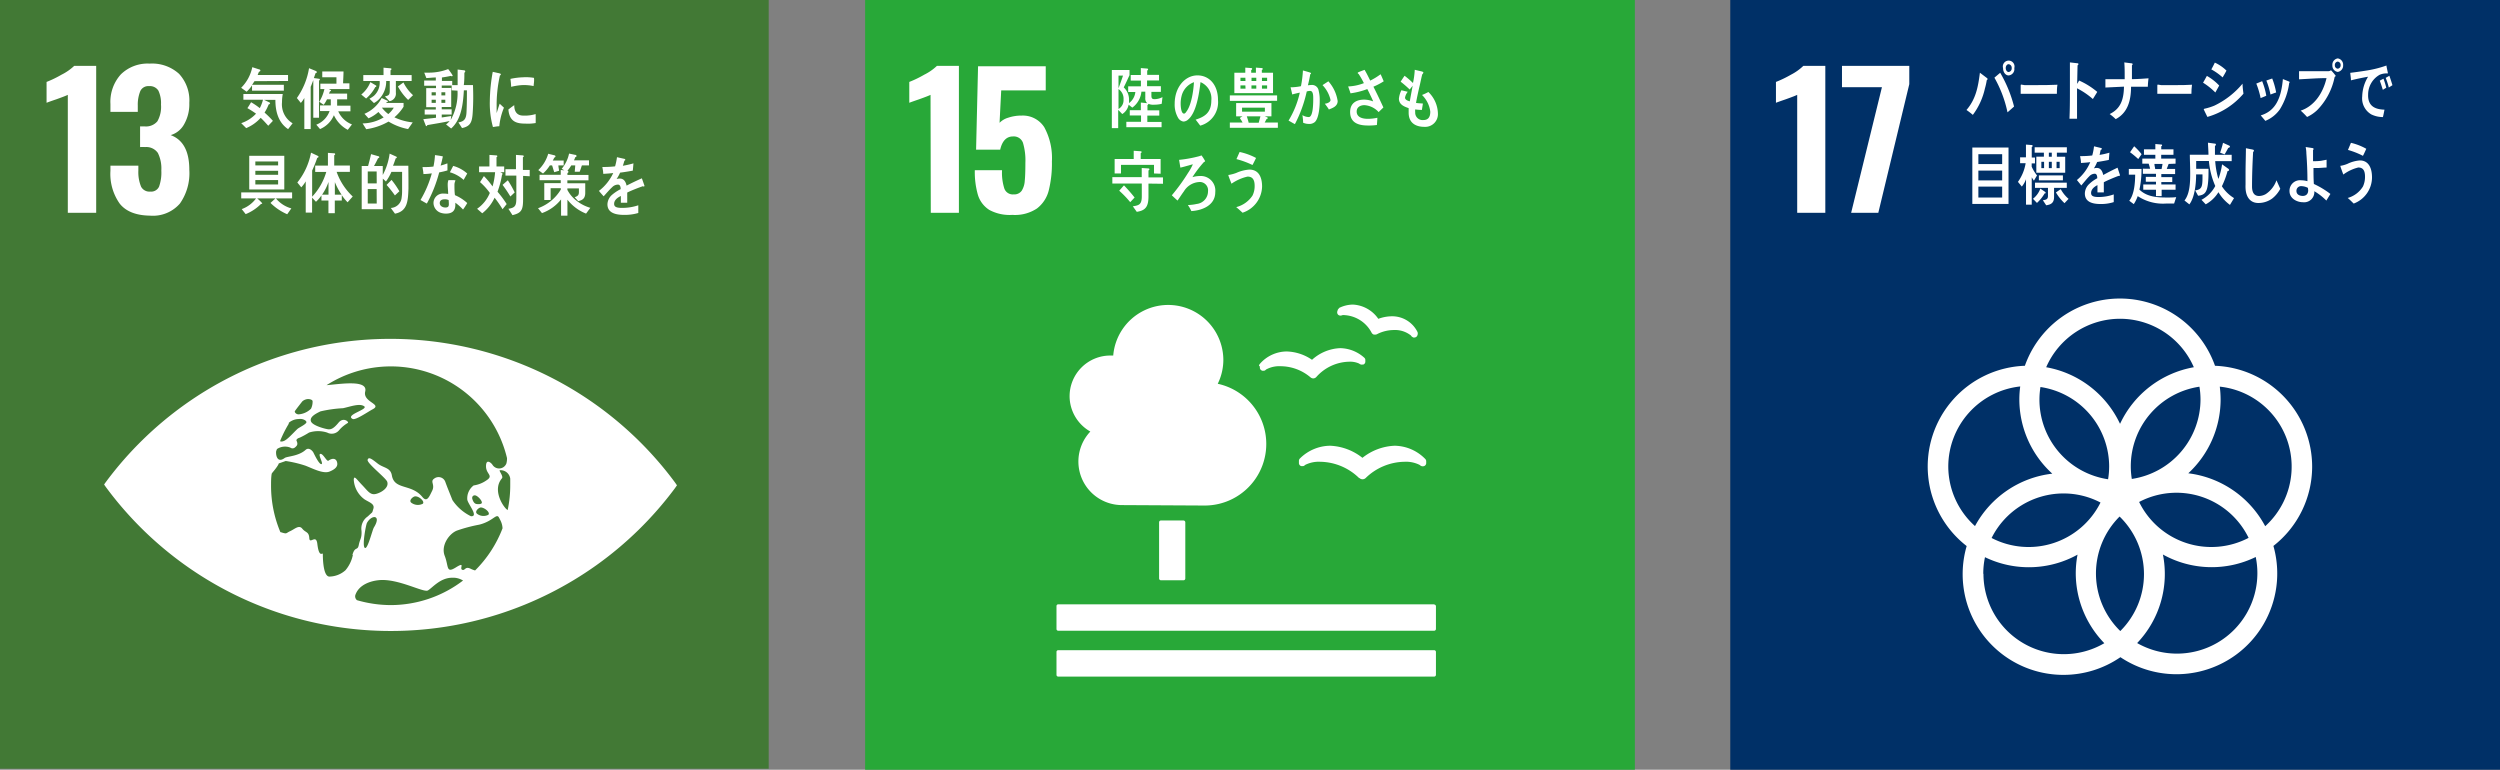 <svg xmlns="http://www.w3.org/2000/svg" viewBox="0 0 393 121"><rect x="0" y="0" width="393" height="121" fill="#808080" stroke="none"/><defs><style>.cls-1{fill:#427935;}.cls-2{fill:#fff;}.cls-3{fill:#28a838;}.cls-4{fill:#003067;}</style></defs><title>Asset 26</title><g id="Layer_2" data-name="Layer 2"><g id="Layer_1-2" data-name="Layer 1"><rect class="cls-1" x="0.08" y="0.08" width="120.84" height="120.84" transform="matrix(0, -1, 1, 0, -0.08, 120.92)"/><path class="cls-2" d="M10.66,14.91c-.21.11-.82.35-1.83.71-.8.27-1.3.45-1.51.54V12.88a16.8,16.8,0,0,0,2.35-1.14,8.18,8.18,0,0,0,2-1.39h3.45v23.1H10.66Z"/><path class="cls-2" d="M18.81,32a8.1,8.1,0,0,1-1.45-5.16v-.8h4.39v.77a6,6,0,0,0,.43,2.54,1.49,1.49,0,0,0,1.45.77A1.37,1.37,0,0,0,25,29.35a6.55,6.55,0,0,0,.36-2.55,5.49,5.49,0,0,0-.54-2.75,2.2,2.2,0,0,0-2-.93,5,5,0,0,0-.8,0V19.87h.72a2.33,2.33,0,0,0,2-.8,4.6,4.6,0,0,0,.57-2.62,4.62,4.62,0,0,0-.41-2.2,1.57,1.57,0,0,0-1.47-.71,1.38,1.38,0,0,0-1.37.77,5.65,5.65,0,0,0-.4,2.28v1H17.36V16.36A6.43,6.43,0,0,1,19,11.69,6,6,0,0,1,23.52,10a6.3,6.3,0,0,1,4.62,1.6,6.15,6.15,0,0,1,1.62,4.59,6.33,6.33,0,0,1-.82,3.35,3.54,3.54,0,0,1-2.11,1.7q2.93,1.08,2.93,5.45A8.28,8.28,0,0,1,28.28,32a5.62,5.62,0,0,1-4.7,1.9Q20.27,33.85,18.81,32Z"/><path class="cls-2" d="M106.07,75.79a55.66,55.66,0,0,0-89.35-.12c-.14.19-.26.35-.35.5.09.14.21.31.35.5a55.66,55.66,0,0,0,89.35.12l.35-.5c-.1-.14-.21-.31-.35-.5M46.37,64.61c.24-.36,1.05-1.38,1.15-1.51a1.47,1.47,0,0,1,.91-.37c.29,0,.67.11.71.32a2.54,2.54,0,0,1-.25,1.2,3.08,3.08,0,0,1-2,.89c-.44-.06-.61-.4-.53-.53m-1,1.91.1-.11A2.48,2.48,0,0,1,47,65.87c.47-.08,1.09.15,1.17.46s-1.17.88-1.4,1.09c-.65.6-1.67,1.81-2.26,1.94a.66.66,0,0,1-.49,0,18.65,18.65,0,0,1,1.4-2.79M55.47,87.24a5.41,5.41,0,0,1-1.16,2.4,3.89,3.89,0,0,1-2.56,1c-.86-.07-1-2.35-1-3.52,0-.41-.58.79-.87-1.65-.19-1.56-1.2.16-1.26-.88s-.58-.83-1.1-1.48-1.18.06-1.91.39-.43.49-1.47.16l-.06,0a18.75,18.75,0,0,1-1.47-7.31c0-.64,0-1.26.1-1.88a1,1,0,0,1,.11-.17c1-1.18,1-1.45,1-1.45l1.1-.38A18.17,18.17,0,0,1,48,73.2c1.09.41,2.8,1.34,3.8.93.72-.29,1.29-.69,1.22-1.29-.08-.75-.67-.93-1.39-.42-.27.18-.83-1.14-1.27-1.07s.54,1.55.17,1.61-1.13-1.55-1.26-1.81-.71-.91-1.24-.42c-1.11,1-2.91,1-3.27,1.26-1.1.82-1.39-.27-1.36-.94,0-.15.09-.31.14-.46a2.28,2.28,0,0,1,2.09-.23c.48.33.83-.08,1-.28s.13-.5,0-.76.24-.45.49-.52A12.78,12.78,0,0,0,48.58,68a4.62,4.62,0,0,1,2.85,0,1.51,1.51,0,0,0,1.88-.37,5.25,5.25,0,0,1,1.36-1.14c.27-.12-.67-1-1.45-.05s-1.17,1.05-1.53,1.05-2.54-.55-2.8-1.24.68-1.19,1.48-1.58a20,20,0,0,1,3.55-.5c1.14-.24,2.59-.81,3.32-.31s-3.06,1.35-1.81,2c.44.24,2.45-1.15,3.13-1.51,1.62-.83-1.56-1.11-1.15-2.8.47-1.91-3.9-1.18-6.08-1A18.78,18.78,0,0,1,79.7,72a2.79,2.79,0,0,1-.1.87,1.23,1.23,0,0,1-2.2.17c-.19-.28-1-1-1,.26s1.26,1.44.06,2.22a4.68,4.68,0,0,1-2,.79,2.54,2.54,0,0,0-1,2.25c.13.72,1.84,2.68.57,2.59a7.33,7.33,0,0,1-2.91-2.54c-.39-1-.81-2-1.11-2.84a1.12,1.12,0,0,0-1.77-.52c-.67.46.18.91-.3,1.89s-.82,1.85-1.53,1C64.68,76,62,77.07,61.6,74.73c-.22-1.26-1.31-1.14-2.23-1.86s-1.42-1.11-1.58-.59,2.87,2.84,3.08,3.45c.32.91-.9,1.71-1.79,1.92s-1.28-.5-2.16-1.41-1.25-1.57-1.31-.85a4.11,4.11,0,0,0,1.71,3.12c.76.48,1.62.7,1.37,1.48s0,.34-.86,1.18a2.31,2.31,0,0,0-1,2.29c.06,1.17-.24,1.24-.43,2.21s-.6.14-1,1.57m20.16-7.47c.63,0,1.58.83,1.2,1.16A1.67,1.67,0,0,1,75,80.77c-.47-.37.3-1,.59-1m-.8-.58c-.2-.07-.38-.26-.53-.72s.23-.73.61-.54.89.77.88,1.08-.75.27-1,.18m-8.29,0a1.71,1.71,0,0,1-1.8-.16c-.47-.37.31-1,.59-1,.63-.06,1.58.83,1.21,1.16m-7.68,3.72c-.26.42-1,3.58-1.44,3.21s.2-3.66.34-3.91c.74-1.36,2.34-1.29,1.1.7M61.4,95.12a19.2,19.2,0,0,1-5.28-.77.77.77,0,0,1-.22-.92c.58-1.51,2.31-2.1,3.68-2.23,3-.29,7,2,7.68,1.62s1.93-2,3.82-2a2.94,2.94,0,0,1,1.71.44A18.78,18.78,0,0,1,61.4,95.12m13.26-5.45a3.89,3.89,0,0,1-.59-.22c-1-.53-.91.31-1.41.12s.57-1.35-1-.37-1.1-.15-1.75-1.82.76-3.58,2-4a23.84,23.84,0,0,1,3.41-.9c2.26-.56,2.73-1.9,3.14-1.08l.22.43A3.08,3.08,0,0,1,79,83.05a18.83,18.83,0,0,1-4.31,6.62m5.15-9.48c-.5-.14-2.6-3.06-.93-5,.27-.32-.56-1.25-.33-1.27a1.53,1.53,0,0,1,1.63,1.32c0,.36,0,.72,0,1.09a18.64,18.64,0,0,1-.4,3.83"/><path class="cls-2" d="M40,12.76c-.12.19-.24.39-.38.57h5v.92h-5v-.83a5.43,5.43,0,0,1-.85,1l-.86-.62a6.41,6.41,0,0,0,1.75-3.24l1.11.36c.09,0,.16.07.16.18s-.13.15-.19.17-.16.35-.24.52h4.78v.94Zm5.29,7.54c-1.49-1-2-2.69-2-4.6H41.52l.79.38s.15.07.15.15-.15.19-.23.2a7.19,7.19,0,0,1-.64,1.27A14.38,14.38,0,0,1,42.9,19l-.73.77c-.39-.43-.77-.86-1.19-1.25a6.29,6.29,0,0,1-2.28,1.62l-.78-.78a5.65,5.65,0,0,0,2.33-1.49A14.88,14.88,0,0,0,38.89,17c.21-.3.4-.62.58-.93a11,11,0,0,1,1.37.93,6,6,0,0,0,.5-1.32H38.26v-.9c2.06,0,4.12,0,6.19,0a7.28,7.28,0,0,0-.12,1.32A3.45,3.45,0,0,0,46,19.38Z"/><path class="cls-2" d="M50.15,12.66v5.85h-.9V12.6c-.14.35-.26.7-.41,1.05v6.64h-1V15.4a4.37,4.37,0,0,1-.55.78l-.62-.77a11.2,11.2,0,0,0,1.91-4.69l1.1.45a.2.2,0,0,1,.12.18.16.16,0,0,1-.19.14l-.27.78.85.12a.11.11,0,0,1,.09.11A.17.17,0,0,1,50.15,12.66Zm4.52,7.75a4.93,4.93,0,0,1-2.18-2.3,4.08,4.08,0,0,1-2.18,2.18l-.59-.69a3.57,3.57,0,0,0,2.09-2.14h-1.5v-.89H52c0-.23,0-.47,0-.7v-.25H51.4a4.57,4.57,0,0,1-.52.86L50.19,16A6.74,6.74,0,0,0,51,14h-.64v-.85h2.53l0-1-2.23,0v-.92H54c0,.62-.05,1.24-.07,1.87h1V14H51.68l.35.17a.07.07,0,0,1,0,.06c0,.09-.09.12-.16.12l-.15.36h2.85v.9H53c0,.31,0,.64,0,1h2.09v.89H53.17a3.89,3.89,0,0,0,2.16,2.06Z"/><path class="cls-2" d="M59,13.68a6.19,6.19,0,0,1-1.45,1.81l-.76-.63a4.73,4.73,0,0,0,1.43-1.95l.89.53s.06.05.06.09S59.1,13.71,59,13.68Zm5.15,6.61a9.22,9.22,0,0,1-3.07-1.18,9.76,9.76,0,0,1-3.51,1.2L57,19.4a6.51,6.51,0,0,0,3.31-.95,6.61,6.61,0,0,1-.82-.85,5.71,5.71,0,0,1-1.56,1l-.64-.71A5.49,5.49,0,0,0,60,15.41l.88.41s.09,0,.09.11-.09.11-.15.11l-.13.14h2.75v.6A7.24,7.24,0,0,1,62,18.44a8.53,8.53,0,0,0,2.88.8Zm-1.92-7.56c0,.61,0,1.22,0,1.83a1.21,1.21,0,0,1-1,1.35l-.72-.75c.52-.14.76-.17.76-.88V12.73h-.56a4,4,0,0,1-1.13,2.87,3.05,3.05,0,0,1-.8.6l-.7-.68a4.7,4.7,0,0,0,.7-.46,2.78,2.78,0,0,0,.9-2.33H57.11V11.8h3.18V10.64l1.11.1a.13.13,0,0,1,.14.12.22.22,0,0,1-.15.18v.76h3.32v.93Zm-2.19,4.2a5.2,5.2,0,0,0,1,1,3.88,3.88,0,0,0,.86-1Zm4.12-1.22a8.79,8.79,0,0,1-1.61-2.12l.87-.63a6.59,6.59,0,0,0,1.51,2Z"/><path class="cls-2" d="M74.31,17.71c-.09,1.47-.35,2.15-1.68,2.42l-.57-.89c.86-.14,1.21-.49,1.27-1.53s.07-2.35.07-3.51h-.48c-.13,2.2-.4,4.59-2,6l-.8-.64a3.1,3.1,0,0,0,.56-.53c-1.17.25-2.35.43-3.52.64,0,.08-.06.16-.13.16s-.08-.05-.1-.09l-.39-1c.66-.09,1.33-.14,2-.23V18H66.76v-.78h1.75v-.37H67v-3h1.54v-.37H66.68v-.82h1.83v-.48c-.5,0-1,.08-1.49.09l-.33-.85c.29,0,.56,0,.85,0a8.36,8.36,0,0,0,2.91-.56,8.14,8.14,0,0,1,.71,1,.13.13,0,0,1-.13.13.39.39,0,0,1-.17-.06c-.46.11-.92.18-1.39.25v.54h1.62v.66h.85c0-.82,0-1.63,0-2.45l1,.12c.08,0,.2.06.2.17a.29.29,0,0,1-.14.21c0,.64,0,1.3-.09,1.94h1.44C74.41,14.75,74.41,16.23,74.31,17.71Zm-5.8-3.21h-.66V15h.66Zm0,1.18h-.66v.49h.66ZM70,14.5h-.61V15H70Zm0,1.18h-.61v.49H70Zm1-1.48v-.75H69.44v.37h1.49v3H69.44v.37H71V18H69.44v.47l1.49-.23-.08.62a8.55,8.55,0,0,0,1.07-4.61Z"/><path class="cls-2" d="M43.38,31.19a4.78,4.78,0,0,0,2.42,1.57l-.65.92a8.56,8.56,0,0,1-2.63-1.78l.78-.71H40.43a5.78,5.78,0,0,1,.79.76c0,.1-.13.12-.19.11a7.15,7.15,0,0,1-2.41,1.6L38,32.87a4.8,4.8,0,0,0,2.25-1.68H37.92v-.94h8v.94Zm-4.2-1.41V24.49h5.51v5.29Zm4.54-4.4H40.14V26h3.58Zm0,1.47H40.14v.63h3.58Zm0,1.46H40.14V29h3.58Z"/><path class="cls-2" d="M54.64,31.8a7.67,7.67,0,0,1-.91-1.12v.84h-1.1v2h-1v-2h-1.1v-.8a5.47,5.47,0,0,1-.86,1l-.61-.65v2.35h-1V28.51a5.22,5.22,0,0,1-.7.94l-.62-.76A10.57,10.57,0,0,0,48.89,24l1.09.51a.17.17,0,0,1,.09.14c0,.1-.13.16-.2.16a19.21,19.21,0,0,1-.8,2v4.11a9.62,9.62,0,0,0,2.22-3.89H49.55v-1h2v-2l1,.07a.13.13,0,0,1,.14.13.19.19,0,0,1-.15.17v1.62H55v1H52.92a9.7,9.7,0,0,0,2.53,3.87Zm-4-1.2h1v-2A8,8,0,0,1,50.63,30.6Zm2-2.05V30.6h1.06A10,10,0,0,1,52.61,28.55Z"/><path class="cls-2" d="M64.21,28.32c0,.44,0,.89,0,1.33-.07,1.94-.15,3.56-2.12,3.94l-.66-.9a1.79,1.79,0,0,0,1.71-1.64,6.9,6.9,0,0,0,.07-1c0-.24,0-.47,0-.71,0-.78,0-1.54,0-2.32H61.53a7.68,7.68,0,0,1-.86,1.51l-.49-.45v4.81H56.86V26.1h1c.17-.61.33-1.23.47-1.87l1.15.33c.06,0,.15.06.15.15s-.15.17-.21.18c-.19.41-.4.82-.63,1.21h1.38v1.41a9.82,9.82,0,0,0,1.08-3.36l1,.45a.18.18,0,0,1,.13.15c0,.1-.11.13-.17.13-.14.39-.27.8-.43,1.17h2.41Zm-5-1.37H57.81v1.88h1.41Zm0,2.77H57.81V32h1.41Zm2.87,1a17.57,17.57,0,0,0-1.31-1.65l.78-.79a13.18,13.18,0,0,1,1.23,1.79Z"/><path class="cls-2" d="M70.34,26.79a12.25,12.25,0,0,1-1.3.31A21.42,21.42,0,0,1,67.1,32c-.33-.17-.66-.37-1-.56a16.94,16.94,0,0,0,1.78-4.19,9.66,9.66,0,0,1-1.32.11c0-.36-.1-.73-.14-1.1a3.85,3.85,0,0,0,.48,0,8.61,8.61,0,0,0,1.24-.08,12,12,0,0,0,.24-1.8c.42.06.83.11,1.24.21-.11.48-.21,1-.36,1.44a10.28,10.28,0,0,0,1.07-.35C70.35,26,70.34,26.42,70.34,26.79Zm2.45,6.15a8.13,8.13,0,0,0-1.21-1.07c0,.12,0,.23,0,.34,0,1.08-.69,1.37-1.49,1.37a2.64,2.64,0,0,1-.84-.14A1.66,1.66,0,0,1,68.15,32a1.48,1.48,0,0,1,1.57-1.57,4.49,4.49,0,0,1,.73.06c0-.49-.07-1-.07-1.47a2.09,2.09,0,0,1,.11-.7h.8c.06,0,.31,0,.31.08s0,0,0,0a1.41,1.41,0,0,0-.16.64c0,.55,0,1.09.08,1.64a6.62,6.62,0,0,1,1.93,1.24A9.79,9.79,0,0,1,72.79,32.94Zm-2.26-1.49a1.41,1.41,0,0,0-.64-.12c-.34,0-.76.11-.76.6s.52.69.86.69.57-.07.57-.52C70.56,31.88,70.54,31.66,70.53,31.45Zm2.35-3.17a5.44,5.44,0,0,0-2.16-1.2l.52-1a5.45,5.45,0,0,1,2.21,1.2Z"/><path class="cls-2" d="M79,32.89a16.58,16.58,0,0,0-1.25-1.81,6.69,6.69,0,0,1-1.94,2.45L75,32.82a5.54,5.54,0,0,0,2-2.49,9.62,9.62,0,0,0-1.54-1.7l.61-.95a12.64,12.64,0,0,1,1.36,1.63,11.19,11.19,0,0,0,.4-2.24H75.31v-.9h1.63V24.35l1.11.08a.13.13,0,0,1,.13.13c0,.08-.08.13-.13.15v1.46h1.21v.9H78.6c.08,0,.41.15.41.28a.12.12,0,0,1-.09.11,13.75,13.75,0,0,1-.71,2.68,16.53,16.53,0,0,1,1.44,1.94Zm1.23-2A20.48,20.48,0,0,0,79,29.06l.83-.72a15.61,15.61,0,0,1,1.08,1.91Zm2-3.24v3.6c0,1.68-.19,2.23-1.67,2.57l-.64-1c1.21-.18,1.25-.61,1.25-1.92v-3.3H79.46v-1h1.65V24.35l1.09.08a.15.15,0,0,1,.14.13c0,.08-.09.13-.14.15v2h1.07v1Z"/><path class="cls-2" d="M92.13,33.58a7,7,0,0,1-2.93-2.19V33.9h-1V31.35a6.67,6.67,0,0,1-3,2.15l-.62-.77a6.88,6.88,0,0,0,3.58-2.93v-.22H86.56v1.86h-1V28.79h2.59v-.46H84.82v-.85h3.33v-.76l.57.06-.42-.24a5.55,5.55,0,0,0,1.16-2.4l.93.2c.09,0,.23,0,.23.18s-.12.16-.18.18a4.4,4.4,0,0,1-.21.5h2.36V26H91.47c-.11.34-.22.7-.35,1L90.35,27l.08-1H89.8a4.62,4.62,0,0,1-.61.84.2.2,0,0,1,.17.18c0,.08-.1.15-.16.19v.29h3.31v.85H89.19v.46H92V30.3c0,.9-.42,1.16-1.1,1.32L90.34,31c.78-.26.66-.56.66-1.38H89.19v.23a5.12,5.12,0,0,0,1.5,1.75,6.38,6.38,0,0,0,2.11,1.07ZM87.78,26c0,.28.08.56.11.84l-.76.23c-.13-.35-.22-.72-.34-1.07h-.35a5.86,5.86,0,0,1-1.08,1.28l-.74-.54a5.81,5.81,0,0,0,1.56-2.57l1,.25a.17.17,0,0,1,.14.16c0,.11-.11.17-.19.2a4,4,0,0,1-.24.46h1.72V26Z"/><path class="cls-2" d="M101.2,29.32a.21.21,0,0,1-.13-.05c-.64.21-1.88.7-2.47,1v1.6h-1c0-.14,0-.3,0-.47v-.59c-.71.33-1.06.76-1.06,1.24s.41.63,1.21.63a7.87,7.87,0,0,0,2.59-.41l0,1.21a7.37,7.37,0,0,1-2.24.3c-1.74,0-2.61-.55-2.61-1.66a2.07,2.07,0,0,1,.73-1.5,6.83,6.83,0,0,1,1.35-.89c0-.47-.16-.71-.42-.71a1.28,1.28,0,0,0-.91.4,9.78,9.78,0,0,0-.69.71c-.33.36-.53.61-.66.73-.16-.18-.41-.46-.74-.85a7.5,7.5,0,0,0,2.25-2.81c-.47.06-1,.1-1.57.13,0-.39-.09-.76-.14-1.08a16.15,16.15,0,0,0,2-.1,9.52,9.52,0,0,0,.3-1.44l1.2.27a.12.12,0,0,1,.1.13c0,.06,0,.11-.14.15a8.14,8.14,0,0,1-.24.8,15.15,15.15,0,0,0,1.67-.38l-.1,1.14c-.49.1-1.15.21-2,.32a6.2,6.2,0,0,1-.55,1,1.84,1.84,0,0,1,.51-.07c.54,0,.9.36,1.06,1.11.71-.37,1.52-.76,2.4-1.15l.41,1.16C101.31,29.27,101.27,29.32,101.2,29.32Z"/><path class="cls-2" d="M78.49,19.85c-.33,0-.65.07-1,.12A14,14,0,0,1,77,15.88a27.05,27.05,0,0,1,.46-4.59l.79.18a1.78,1.78,0,0,1,.38.1.13.13,0,0,1,.1.14.15.15,0,0,1-.14.14,21.19,21.19,0,0,0-.52,4.77c0,.39,0,.77,0,1.16.16-.49.31-1,.48-1.48l.67.63A10.17,10.17,0,0,0,78.49,19.85Zm5.72-.51a7,7,0,0,1-1.65.09c-1.28,0-2.48-.25-2.64-2.22.3-.23.61-.47.92-.68,0,1.11.52,1.62,1.36,1.64a5.83,5.83,0,0,0,2-.24C84.22,18.4,84.21,18.86,84.21,19.34Zm-.33-5.81a7,7,0,0,0-2.09-.13,10.34,10.34,0,0,0-1.44.25c0-.38-.06-.87-.11-1.25a10.83,10.83,0,0,1,2-.25,7.47,7.47,0,0,1,1.7.09C84,12.66,83.92,13.1,83.88,13.53Z"/><rect class="cls-3" x="136" width="121" height="121"/><path class="cls-2" d="M146.28,14.91c-.21.11-.82.35-1.83.71-.79.27-1.3.45-1.51.54V12.88a16.8,16.8,0,0,0,2.35-1.14,8,8,0,0,0,2-1.39h3.45v23.1h-4.42Z"/><path class="cls-2" d="M155.52,33a4.27,4.27,0,0,1-1.8-2.39,13.1,13.1,0,0,1-.48-3.85h4.28a8.14,8.14,0,0,0,.37,2.9,1.41,1.41,0,0,0,1.45.9A1.44,1.44,0,0,0,160.6,30a3.27,3.27,0,0,0,.49-1.56c.07-.65.1-1.6.1-2.83a9.67,9.67,0,0,0-.38-3.16,1.53,1.53,0,0,0-1.58-1c-1,0-1.69.7-2,2.08h-3.79l.31-13.11h10.64v3.79h-7l-.26,5.1a3.08,3.08,0,0,1,1.37-.81,6.45,6.45,0,0,1,2.09-.33A4,4,0,0,1,164.16,20a10.13,10.13,0,0,1,1.2,5.37,17.53,17.53,0,0,1-.49,4.54A5.13,5.13,0,0,1,163,32.78a6.24,6.24,0,0,1-3.86,1A6.73,6.73,0,0,1,155.52,33Z"/><rect class="cls-2" x="182.21" y="81.82" width="4.12" height="9.4" rx="0.27"/><path class="cls-2" d="M225.45,95h-59.1a.27.27,0,0,0-.27.28v3.61a.27.27,0,0,0,.27.26h59.1a.28.28,0,0,0,.28-.26V95.31a.28.28,0,0,0-.28-.28"/><path class="cls-2" d="M225.45,102.21h-59.1a.27.27,0,0,0-.27.26v3.63a.27.27,0,0,0,.27.26h59.1a.28.28,0,0,0,.28-.26v-3.63a.28.28,0,0,0-.28-.26"/><path class="cls-2" d="M214.21,72a8.73,8.73,0,0,0-5.11-1.93,6.84,6.84,0,0,0-4.75,2,.52.52,0,0,0-.16.37v.32a.52.52,0,0,0,.17.41.49.49,0,0,0,.42.1l.11,0a.81.81,0,0,0,.29-.19,4.78,4.78,0,0,1,2.37-.49,8.93,8.93,0,0,1,6.09,2.55l.05,0a.72.72,0,0,0,1,0l0,0a8.94,8.94,0,0,1,6.09-2.55,4.79,4.79,0,0,1,2.38.49.92.92,0,0,0,.32.2.65.65,0,0,0,.35,0,.5.5,0,0,0,.37-.49v-.28a.52.52,0,0,0-.16-.37,6.85,6.85,0,0,0-4.8-2.07,8.68,8.68,0,0,0-5.1,1.93"/><path class="cls-2" d="M210.54,48.45a.49.49,0,0,0-.26.32l-.06.19a.55.55,0,0,0,.08.45.49.49,0,0,0,.37.2h.07a.77.77,0,0,0,.29-.07,1.47,1.47,0,0,1,.35,0,5.14,5.14,0,0,1,4.23,2.75l0,0a.62.62,0,0,0,.37.31l.19,0a.58.58,0,0,0,.3-.07l0,0a5.88,5.88,0,0,1,2.64-.65,4,4,0,0,1,2.69.86.7.7,0,0,0,.2.22l.19.1h.14a.53.53,0,0,0,.24-.06.5.5,0,0,0,.25-.3l.05-.17a.77.77,0,0,0,0-.15.52.52,0,0,0-.07-.25,4.43,4.43,0,0,0-4-2.41,6.28,6.28,0,0,0-2.13.4,5.16,5.16,0,0,0-4-2.24,5,5,0,0,0-2.22.56"/><path class="cls-2" d="M198.05,57.55l0,.26a.48.48,0,0,0,.24.4.45.45,0,0,0,.39.06l.09,0a.58.58,0,0,0,.25-.18,4.28,4.28,0,0,1,2.26-.52A7.31,7.31,0,0,1,206,59.31l0,0a.72.72,0,0,0,.46.18h0a.71.71,0,0,0,.47-.23l0,0a7.09,7.09,0,0,1,5.18-2.4,3.4,3.4,0,0,1,1.54.29.82.82,0,0,0,.31.16,1.1,1.1,0,0,0,.21,0l.13,0a.49.49,0,0,0,.33-.51v-.23a.48.48,0,0,0-.18-.35,5.79,5.79,0,0,0-3.78-1.49,7,7,0,0,0-4.42,1.83,7.39,7.39,0,0,0-4-1.31,5.65,5.65,0,0,0-4.19,1.94.53.53,0,0,0-.14.38"/><path class="cls-2" d="M168.14,62.29a6.4,6.4,0,0,1,6.41-6.4H175a8.67,8.67,0,0,1,17.31.66,8.54,8.54,0,0,1-.88,3.78,9.68,9.68,0,0,1-2.1,19.14l-12.93-.07h0a6.85,6.85,0,0,1-5-11.56A6.41,6.41,0,0,1,168.14,62.29Z"/><path class="cls-2" d="M188.68,19.75c-.25-.31-.48-.64-.73-.94,1.28-.41,2.47-1,2.47-3a2.81,2.81,0,0,0-1.7-2.9c-.22,1.84-.65,4.77-1.92,5.86a1.18,1.18,0,0,1-.76.34,1.19,1.19,0,0,1-.86-.62,4.11,4.11,0,0,1-.52-2.19c0-2.61,1.64-4.45,3.58-4.45,1.78,0,3.23,1.4,3.23,3.88A3.81,3.81,0,0,1,188.68,19.75Zm-2.86-4.92a4.78,4.78,0,0,0-.22,1.46c0,.44.07,1.57.53,1.57.16,0,.3-.2.39-.34.76-1,1.09-3.21,1.17-4.6A3.1,3.1,0,0,0,185.82,14.83Z"/><path class="cls-2" d="M193.33,20.09v-.83h2c-.12-.25-.29-.48-.43-.71a3.66,3.66,0,0,1,.42-.26h-1V16.2h5.55v2.09h-1.05l.39.15a.16.16,0,0,1,.08.12c0,.1-.11.14-.18.14l-.3.56h2.07v.83Zm0-4.23V15h7.43v.85Zm.71-1.22V11.43h1.72v-.8l.94.07a.13.13,0,0,1,.14.13.19.19,0,0,1-.15.17v.43h.74v-.8l.93.07a.13.13,0,0,1,.14.13.18.18,0,0,1-.14.17v.43h1.76v3.21Zm1.73-2.42H195v.51h.79Zm0,1.2H195v.52h.8Zm3.07,3.51h-3.59v.62h3.59ZM196,18.29c.1.32.21.63.29,1h1.58l.27-1Zm1.49-6.07h-.75v.51h.75Zm0,1.2h-.76v.52h.76Zm1.7-1.2h-.81v.51h.81Zm0,1.2h-.81v.52h.81Z"/><path class="cls-2" d="M206.71,19.17a1.34,1.34,0,0,1-1,.31,2.15,2.15,0,0,1-.86-.19c0-.41-.05-.8-.11-1.19a2,2,0,0,0,1,.3c.71,0,.7-2.34.7-2.92,0-.42,0-1.19-.49-1.19a2,2,0,0,0-.53.09,20.47,20.47,0,0,1-1.86,5.13c-.34-.16-.66-.38-1-.55a14.51,14.51,0,0,0,1.77-4.4c-.4.08-.8.18-1.2.29,0-.13-.25-1.09-.25-1.13a0,0,0,0,1,0,0l.23,0a8.36,8.36,0,0,0,1.4-.17,17.37,17.37,0,0,0,.31-2.47c.29.07.55.15.82.23a1.54,1.54,0,0,1,.34.12s.11,0,.11.1-.07.11-.12.14c-.1.59-.22,1.17-.37,1.74a4.75,4.75,0,0,1,.53-.05,1.05,1.05,0,0,1,1.16.88,5.86,5.86,0,0,1,.17,1.57C207.47,16.71,207.34,18.55,206.71,19.17Zm2.17-2c-.19-.3-.4-.58-.62-.87.26,0,.9-.2.9-.59a5,5,0,0,0-1.26-2.33l.92-.6a6,6,0,0,1,1.46,3.1C210.28,16.75,209.41,17,208.88,17.22Z"/><path class="cls-2" d="M215.9,13.63c.55,1.07,1.06,2.16,1.57,3.26l-.75.73a3.29,3.29,0,0,0-2.24-1.09c-.52,0-1.21.24-1.21,1,0,1,1.1,1.15,1.74,1.15a6.92,6.92,0,0,0,1.51-.17c0,.39-.05.76-.07,1.14a9.13,9.13,0,0,1-1.38.08c-1.22,0-2.83-.24-2.83-2.12,0-1.52,1.14-1.95,2.21-1.95a4.07,4.07,0,0,1,1.41.28c-.14-.37-.32-.72-.49-1.08s-.28-.58-.43-.86a11.76,11.76,0,0,1-2.64.67c-.11-.37-.25-.72-.37-1.08a7.58,7.58,0,0,0,2.47-.52,12.44,12.44,0,0,0-.84-1.47.12.12,0,0,1-.05-.23c.33-.15.67-.27,1-.39.33.54.6,1.11.89,1.69a10.25,10.25,0,0,0,1.63-1c.18.37.33.74.49,1.11A10.39,10.39,0,0,1,215.9,13.63Z"/><path class="cls-2" d="M180.54,28.86v2c0,1.63-.46,2.23-1.84,2.44l-.62-.87c1-.15,1.41-.29,1.41-1.58v-2h-4.63v-1h4.62V26.41l1.06.07a.14.14,0,0,1,.15.13.22.22,0,0,1-.15.18v1.1h2.28v1Zm.87-1.59V25.92h-5.19v1.35h-1V25h3V23.7l1.11.08a.12.12,0,0,1,.13.13.19.19,0,0,1-.14.16V25h3.13v2.31Zm-3.74,4.51a15.51,15.51,0,0,0-1.73-1.8c.25-.27.49-.56.75-.84.58.6,1.14,1.24,1.67,1.91Z"/><path class="cls-2" d="M187.28,33.18a5.84,5.84,0,0,0-.48-.85s-.05-.07-.05-.1.05,0,.06,0a7.34,7.34,0,0,0,1.32-.17,2,2,0,0,0,1.77-2,1.3,1.3,0,0,0-1.46-1.44,3,3,0,0,0-2.33,1.46c-.35.47-.68,1-1,1.45-.3-.26-.6-.54-.9-.83a29.79,29.79,0,0,0,2.54-3.5,8.75,8.75,0,0,0,.77-1.37c-.24.05-.47.12-.7.19-.42.11-.84.24-1.27.33-.06-.41-.13-.81-.2-1.22a19.49,19.49,0,0,0,2.91-.51,4.44,4.44,0,0,0,.62-.19,7.05,7.05,0,0,1,.56.88c0,.1-.11.14-.17.15a18,18,0,0,0-1.82,2.39,4.19,4.19,0,0,1,1.16-.18,2.29,2.29,0,0,1,2.43,2.52C191.05,32.38,188.81,33.1,187.28,33.18Z"/><path class="cls-2" d="M195.33,33.44c-.33-.3-.66-.61-1-.88a4.36,4.36,0,0,0,2.56-1.81,3.33,3.33,0,0,0,.34-1.53c0-.93-.3-1.46-1.12-1.46a7.24,7.24,0,0,0-2.52,1.12c-.06-.16-.49-1.23-.49-1.32s.09-.07.12-.07a6.13,6.13,0,0,0,1.11-.3,6,6,0,0,1,2.07-.53c1.42,0,2,1.12,2,2.67A4.45,4.45,0,0,1,195.33,33.44Zm1.56-7.5a13.64,13.64,0,0,0-2.52-.93c.17-.37.33-.75.5-1.12a9.89,9.89,0,0,1,2.58.94C197.27,25.21,197.09,25.58,196.89,25.94Z"/><path class="cls-2" d="M182.62,16.32a5.08,5.08,0,0,1-1.22.14,1.9,1.9,0,0,1-.88-.14.2.2,0,0,1-.14.2v.82h1.86v.83h-1.88v1h2.24V20h-5.54v-.85h2.31v-1H177.6v-.83h1.74V16.12l1,.1a1,1,0,0,1-.3-.81v-1h-.61A3.54,3.54,0,0,1,178,16.92l-.58-.46a2.23,2.23,0,0,1-1,1.47l-.64-.66v2.87h-1V11h2.78v.82c-.3.64-.59,1.29-.91,1.92a2.61,2.61,0,0,1,.83,2.09,2.34,2.34,0,0,1,0,.38,2.5,2.5,0,0,0,1-1.75h-1.13v-.89h2v-.9h-1.6v-.88h1.59V10.7l1,.08a.13.13,0,0,1,.14.13.18.18,0,0,1-.14.17v.69h1.86v.88h-1.88v.9h2.17v.89H181c0,.2,0,.39,0,.59,0,.48.16.56.54.56a2.86,2.86,0,0,0,1.2-.32Zm-6.79-4.44v2c.25-.68.5-1.35.71-2Zm0,2.16v3.09a1.59,1.59,0,0,0,.79-1.49A1.82,1.82,0,0,0,175.83,14Z"/><path class="cls-2" d="M223.91,19.94c-1.24,0-2.45-.52-2.47-2.19,0-.25,0-.5,0-.75-.64-.23-1.52-.52-1.53-1.49a3.8,3.8,0,0,1,.39-1.32l1,.24a2,2,0,0,0-.43.92c0,.36.51.52.75.58.14-.82.3-1.63.45-2.45l-.47.59a16.46,16.46,0,0,0-1.42-1.23c.2-.31.4-.62.62-.93a13.17,13.17,0,0,1,1.32,1.14,13,13,0,0,0,.28-2.08l.87.21a1.54,1.54,0,0,1,.35.1c.06,0,.13.05.13.13a.42.42,0,0,1-.17.27c-.06.23-.12.48-.17.71-.11.49-.21,1-.33,1.46-.17.77-.35,1.55-.48,2.33.36.06.72.06,1.08.1l-.16,1a7.31,7.31,0,0,1-1.05-.08,2.27,2.27,0,0,0,0,.45,1.16,1.16,0,0,0,1.29,1.22c.75,0,1.09-.47,1.08-1.33a4.41,4.41,0,0,0-1.3-2.61,7.9,7.9,0,0,0,1-.47,4.87,4.87,0,0,1,1.5,3.37A2,2,0,0,1,223.91,19.94Z"/><rect class="cls-4" x="272" width="121" height="121"/><path class="cls-2" d="M282.52,14.91c-.21.11-.82.35-1.83.71-.79.27-1.3.45-1.51.54V12.88a17.39,17.39,0,0,0,2.36-1.14,8.08,8.08,0,0,0,1.95-1.39h3.45v23.1h-4.42Z"/><path class="cls-2" d="M295.84,13.71h-6.28V10.35h10.58v2.88l-4.87,20.22H291Z"/><path class="cls-2" d="M363.47,73.34A15.88,15.88,0,0,0,348.2,57.5a15.85,15.85,0,0,0-29.89,0,15.84,15.84,0,0,0-9.15,28.34,15.83,15.83,0,0,0,15.23,20.25,15.76,15.76,0,0,0,8.94-2.78,15.84,15.84,0,0,0,24.05-17.49,15.83,15.83,0,0,0,6.09-12.48M345.92,62.78a12.67,12.67,0,0,1-10.8,12.51,12.51,12.51,0,0,1-.16-2,12.65,12.65,0,0,1,10.79-12.5,12.38,12.38,0,0,1,.17,1.94M333.31,99.2a12.63,12.63,0,0,1-.11-18,12.61,12.61,0,0,1,.11,18M320.76,60.84a12.66,12.66,0,0,1,10.8,12.5,12.51,12.51,0,0,1-.17,2A12.66,12.66,0,0,1,320.6,62.78a12.39,12.39,0,0,1,.16-1.94M330.2,79a12.63,12.63,0,0,1-17.12,5.57,12.65,12.65,0,0,1,11.31-7A12.52,12.52,0,0,1,330.2,79m6.07-.09a12.61,12.61,0,0,1,17.21,5.64,12.64,12.64,0,0,1-17.21-5.64m-3-28.8a12.67,12.67,0,0,1,11.6,7.62,15.86,15.86,0,0,0-11.6,8.9,15.89,15.89,0,0,0-11.61-8.9,12.68,12.68,0,0,1,11.61-7.62m-27,23.22a12.68,12.68,0,0,1,11.31-12.58,15,15,0,0,0-.14,2,15.8,15.8,0,0,0,5.18,11.71,15.88,15.88,0,0,0-12.15,8.24,12.62,12.62,0,0,1-4.2-9.39m5.5,16.9a12.52,12.52,0,0,1,.27-2.62,15.81,15.81,0,0,0,14.55-.4,15.54,15.54,0,0,0-.28,2.92,15.78,15.78,0,0,0,4.49,11,12.63,12.63,0,0,1-19-10.92m43.06-.1a12.64,12.64,0,0,1-18.9,11,15.74,15.74,0,0,0,4.05-13.92,15.77,15.77,0,0,0,14.59.39,12.51,12.51,0,0,1,.26,2.54M344,74.4a15.82,15.82,0,0,0,5.08-11.62,16.85,16.85,0,0,0-.13-2,12.64,12.64,0,0,1,7.14,21.94A15.9,15.9,0,0,0,344,74.4"/><path class="cls-2" d="M312.32,12.6a10.86,10.86,0,0,1-.29,1.31,10.84,10.84,0,0,1-1.9,4.15,11.69,11.69,0,0,0-1-.77c1.42-1.65,1.82-3.49,2.11-5.86l1.15.87a.17.17,0,0,1,.05.12A.19.19,0,0,1,312.32,12.6Zm3.26,5.06a18.76,18.76,0,0,0-2.06-5.45l.91-.77a20.31,20.31,0,0,1,2.18,5.31Zm.18-5.8c-.49,0-.88-.51-.88-1.16a.92.92,0,1,1,1.77,0A1,1,0,0,1,315.76,11.86Zm0-1.77c-.26,0-.46.28-.46.61s.2.62.46.62a.57.57,0,0,0,.48-.62A.56.56,0,0,0,315.76,10.09Z"/><path class="cls-2" d="M323.34,14.75c-.49,0-.87,0-1.26,0s-3.35,0-4.43,0c0-.43,0-1,0-1.29,0-.16.06-.17.11-.16s.42.06.49.08c.52,0,1.3,0,1.9,0,1.23,0,1.9,0,3.28-.06C323.35,13.78,323.34,14.32,323.34,14.75Z"/><path class="cls-2" d="M329,15.57a12,12,0,0,0-2.49-1.69v2.89c0,.63,0,1.27,0,1.9h-1.19c.06-1.37.07-2.74.07-4.1,0-1.59,0-3.18,0-4.76l1.22.14a.12.12,0,0,1,.12.13.22.22,0,0,1-.14.19l-.06,2.91a3,3,0,0,0,.3-.52,11.8,11.8,0,0,1,2.86,1.79Z"/><path class="cls-2" d="M337.64,13.63H335c0,2.33-.61,4.15-2.41,5.1a7.9,7.9,0,0,0-.95-.8c1.65-.81,2.21-2.14,2.25-4.31l-2.92.14c0-.44,0-.88,0-1.31.54,0,1.09,0,1.62,0H334c0-.15,0-.3,0-.46,0-.73,0-1.45-.06-2.18l1.18.15a.14.14,0,0,1,.13.13.23.23,0,0,1-.11.17l0,2.18c.87,0,1.73-.07,2.61-.13C337.69,12.76,337.65,13.19,337.64,13.63Z"/><path class="cls-2" d="M344.49,14.75c-.48,0-.86,0-1.25,0s-3,0-4.11,0c0-.43,0-1,0-1.29,0-.16.06-.17.1-.16s.42.06.5.08c.52,0,1.84,0,2.43,0,1.24,0,1,0,2.42-.06C344.51,13.78,344.5,14.32,344.49,14.75Z"/><path class="cls-2" d="M348.25,14.54A10.42,10.42,0,0,0,346.32,13c.21-.35.4-.71.6-1.07a8.18,8.18,0,0,1,1.94,1.52ZM347,18.38c-.06-.13-.57-1.15-.57-1.2s.09-.08.12-.09a9.16,9.16,0,0,0,1.54-.48,13.14,13.14,0,0,0,4.44-3.46c0,.53.08,1.06.14,1.58A11.66,11.66,0,0,1,347,18.38Zm2.41-6.2a9.11,9.11,0,0,0-1.79-1.27c.19-.34.38-.7.55-1.07A6.46,6.46,0,0,1,350,11.1C349.81,11.47,349.6,11.83,349.39,12.18Z"/><path class="cls-2" d="M355.37,15.42a13.34,13.34,0,0,0-.68-2.28l.92-.38a11.21,11.21,0,0,1,.65,2.28C356,15.18,355.66,15.3,355.37,15.42Zm4.49-2.37a10.44,10.44,0,0,1-1.46,4.13A5.14,5.14,0,0,1,356.11,19c-.23-.29-.48-.56-.72-.86,2.38-.71,3.22-2.79,3.48-5.71l1,.4s.06.05.06.1A.2.2,0,0,1,359.86,13.05Zm-2.94,1.81a12.41,12.41,0,0,0-.65-2.2l.92-.32a11.36,11.36,0,0,1,.62,2.2C357.51,14.63,357.22,14.75,356.92,14.86Z"/><path class="cls-2" d="M367,12.13a10.31,10.31,0,0,1-2.75,5.19,5.88,5.88,0,0,1-1.58,1.07,12.78,12.78,0,0,0-1-1c2-.66,3.47-2.57,4.06-5.11-1.44,0-2.88.12-4.32.19,0-.42,0-.85,0-1.28.39,0,.78,0,1.16,0,.76,0,1.51,0,2.27,0,.39,0,.78,0,1.17,0a.62.62,0,0,0,.42-.15,7.28,7.28,0,0,1,.76.9C367.13,12,367,12.09,367,12.13Zm.5-.82a1,1,0,0,1-.85-1.06,1,1,0,0,1,.85-1.07,1,1,0,0,1,.84,1.07A1,1,0,0,1,367.47,11.31Zm0-1.63a.52.52,0,0,0-.46.57.51.51,0,0,0,.46.55.52.52,0,0,0,.45-.55A.53.53,0,0,0,367.47,9.68Z"/><path class="cls-2" d="M375.27,11.54l-.1,0a2.73,2.73,0,0,0-1.08.21,3.57,3.57,0,0,0-1.82,3.12c-.07,2,1.36,2.33,2.57,2.37-.07.38-.15.78-.24,1.16h-.17a4.18,4.18,0,0,1-1.65-.41,2.92,2.92,0,0,1-1.44-2.85,6.25,6.25,0,0,1,.92-3.08c-.9.16-1.79.34-2.69.57,0-.4-.08-.79-.11-1.18.82-.1,1.62-.21,2.43-.34a17.27,17.27,0,0,0,3.26-.81c0,.17.22,1.07.22,1.18S375.32,11.54,375.27,11.54Zm-.69,2.58c-.15-.49-.31-1-.48-1.44l.58-.31a11.14,11.14,0,0,1,.44,1.42Zm.94-.36a10.39,10.39,0,0,0-.49-1.52l.58-.33c.17.49.34,1,.48,1.48Z"/><path class="cls-2" d="M310.05,32.06V23.19h5.69v8.87Zm4.69-7.82H311v1.55h3.74Zm0,2.58H311v1.54h3.74Zm0,2.51H311v1.72h3.74Z"/><path class="cls-2" d="M319.73,28.4a6,6,0,0,1-.34-.53v4.3h-.9v-4a3.89,3.89,0,0,1-.66,1.16l-.61-.74a6.91,6.91,0,0,0,1.21-2.93h-.87v-.93h.92v-2l.91.07a.14.14,0,0,1,.14.14.21.21,0,0,1-.14.17v1.65h.51v.93h-.52v.51a6.36,6.36,0,0,0,.84,1.38C320.05,27.85,319.9,28.13,319.73,28.4Zm1.69,2a6.37,6.37,0,0,1-1.21,1.5l-.63-.65a3.56,3.56,0,0,0,1.16-1.6l.82.56a.16.16,0,0,1,0,.09C321.59,30.41,321.48,30.42,321.42,30.4ZM323.34,24v.64h1.31v2.51h-4.54V24.63h1.19V24h-1.45v-.85h5.06V24Zm-.44,5.53c0,.48,0,1,0,1.44,0,1-.58,1.2-1.24,1.3l-.52-.79c.35-.07.8-.07.8-.65v-1.3H319.9v-.81h5v.81Zm-2.39-1.18v-.78h3.78v.78Zm.82-2.92h-.43v1h.43ZM322.54,24h-.46v.64h.46Zm0,1.43h-.46v1h.46Zm2,6.51a7.55,7.55,0,0,1-1.35-1.69l.76-.52a5.31,5.31,0,0,0,1.23,1.53Zm-.76-6.51h-.49v1h.49Z"/><path class="cls-2" d="M333.15,27.65a.21.21,0,0,1-.12,0c-.6.22-1.76.7-2.31,1v1.6h-1c0-.14,0-.3,0-.47V29.1c-.67.34-1,.76-1,1.24s.38.63,1.14.63a7,7,0,0,0,2.42-.41l0,1.21a6.42,6.42,0,0,1-2.09.3c-1.63,0-2.45-.54-2.45-1.66a2.09,2.09,0,0,1,.69-1.49,5.72,5.72,0,0,1,1.26-.9c0-.47-.15-.71-.39-.71a1.19,1.19,0,0,0-.86.4,8.91,8.91,0,0,0-.64.71c-.31.36-.5.61-.62.73l-.69-.85a7.3,7.3,0,0,0,2.1-2.81c-.44.06-.93.1-1.46.13,0-.39-.09-.76-.14-1.08a14.07,14.07,0,0,0,1.91-.1,8.86,8.86,0,0,0,.28-1.44l1.12.27a.14.14,0,0,1,.11.13c0,.06-.05.11-.14.15s-.11.45-.22.8A11.35,11.35,0,0,0,331.6,24l-.09,1.14c-.46.1-1.07.21-1.84.33a5.77,5.77,0,0,1-.51,1,1.6,1.6,0,0,1,.47-.07q.76,0,1,1.11c.67-.37,1.42-.76,2.25-1.15l.38,1.16C333.25,27.61,333.22,27.65,333.15,27.65Z"/><path class="cls-2" d="M341.77,32c-.43,0-.86,0-1.3,0a7.17,7.17,0,0,1-4.42-1.17,5.68,5.68,0,0,1-.62,1.26l-.71-.53c.78-1,.92-2.78.93-4.1h-1v-.9h2a15.32,15.32,0,0,1-.33,3.25c1.2,1.18,2.92,1.24,4.37,1.24.47,0,.94,0,1.41-.06ZM336.13,25a14.34,14.34,0,0,0-1.29-1.07l.65-.94a9.3,9.3,0,0,1,1.17,1.25Zm4.78.77-.3.79h1.32v.8h-2.17v.48h1.72v.78h-1.72V29H342v.83h-2.19v1h-.89v-1h-2V29h2v-.43h-1.6V27.8h1.6v-.48h-2.06v-.8H338c-.07-.27-.14-.53-.23-.79h-1v-.8h2.05v-.59h-1.79v-.86h1.79v-.84l.91.08c.07,0,.15,0,.15.12s-.08.12-.13.15v.49h1.92v.86h-1.93v.59H342v.8Zm-2.23,0c0,.28.09.54.12.81h1c.05-.27.11-.53.15-.81Z"/><path class="cls-2" d="M350.55,32.21a6.62,6.62,0,0,1-1.81-2,5.38,5.38,0,0,1-2,1.91l-.67-.71a5.15,5.15,0,0,0,2.17-2.17,12.46,12.46,0,0,1-1-3.93h-2v.05c0,.4,0,.78,0,1.18h1.94c0,.8,0,1.61-.1,2.4-.16,1.31-.54,1.73-1.54,1.83l-.46-.84c1-.13,1.13-.56,1.15-1.78v-.73h-1c0,1.51-.22,3.59-1.06,4.71l-.77-.61c.85-1.07.9-2.84.9-4.29,0-1-.05-1.93-.06-2.9h2.93c0-.63-.06-1.27-.08-1.9l1.08.15c.06,0,.17,0,.17.15a.3.3,0,0,1-.15.22c0,.26,0,.51,0,.76s0,.42,0,.62h2.63v1h-2.59a13,13,0,0,0,.5,2.8,10.77,10.77,0,0,0,.58-2.3l1,.71a.27.27,0,0,1,.1.19c0,.12-.17.16-.24.17a13.26,13.26,0,0,1-.89,2.38,5.93,5.93,0,0,0,1.91,1.86Zm-.24-9c-.2.35-.39.72-.6,1.06L349,24a15.44,15.44,0,0,0,.46-1.55l.95.43a.21.21,0,0,1,.14.18C350.51,23.19,350.37,23.24,350.31,23.25Z"/><path class="cls-2" d="M357.2,31.2a3.68,3.68,0,0,1-2.2.71c-1.18,0-1.93-.84-2-2.32a5.76,5.76,0,0,1,0-.59c0-.56,0-1.12,0-1.7,0-1.34.05-2.69.06-4l.79.16a1.83,1.83,0,0,1,.32.07c.07,0,.15.07.15.17a.24.24,0,0,1-.13.18c-.1,1.8-.17,3.63-.17,5.44,0,.93.33,1.49,1.11,1.49a2.26,2.26,0,0,0,1.05-.3,4.28,4.28,0,0,0,1.68-2.17l.6,1.34A4.77,4.77,0,0,1,357.2,31.2Z"/><path class="cls-2" d="M365.7,31.53a9.08,9.08,0,0,0-1.89-1.47A1.61,1.61,0,0,1,362,31.79c-.83,0-2.09-.52-2.09-1.76a1.65,1.65,0,0,1,1.82-1.69,4.07,4.07,0,0,1,1,.14c0-1.46-.06-2.92-.17-4.37,0-.35-.05-.7-.11-1l1.11.17a.17.17,0,0,1,.14.15.19.19,0,0,1-.09.14v.4c0,.45,0,.91,0,1.37h.1a9,9,0,0,0,1.15-.06l.88-.17c0,.41,0,.81,0,1.23-.46,0-.94.07-1.4.07l-.66,0c0,.83,0,1.66.06,2.51a13.43,13.43,0,0,1,2.6,1.57Zm-2.9-2a2.38,2.38,0,0,0-1.1-.27A.73.73,0,0,0,361,30c0,.64.58.8,1,.8s.85-.22.85-.9Z"/><path class="cls-2" d="M370,32c-.31-.3-.61-.61-.94-.88a4.11,4.11,0,0,0,2.4-1.81,3.59,3.59,0,0,0,.32-1.53c0-.93-.28-1.45-1.06-1.45a6.55,6.55,0,0,0-2.35,1.11c-.06-.16-.46-1.23-.46-1.32s.08-.07.12-.07a4.76,4.76,0,0,0,1-.3,5.4,5.4,0,0,1,1.94-.53c1.33,0,1.91,1.13,1.91,2.67A4.41,4.41,0,0,1,370,32Zm1.46-7.5a12.19,12.19,0,0,0-2.36-.93c.16-.37.31-.75.47-1.12a9.13,9.13,0,0,1,2.41.94C371.83,23.72,371.67,24.09,371.48,24.45Z"/></g></g></svg>